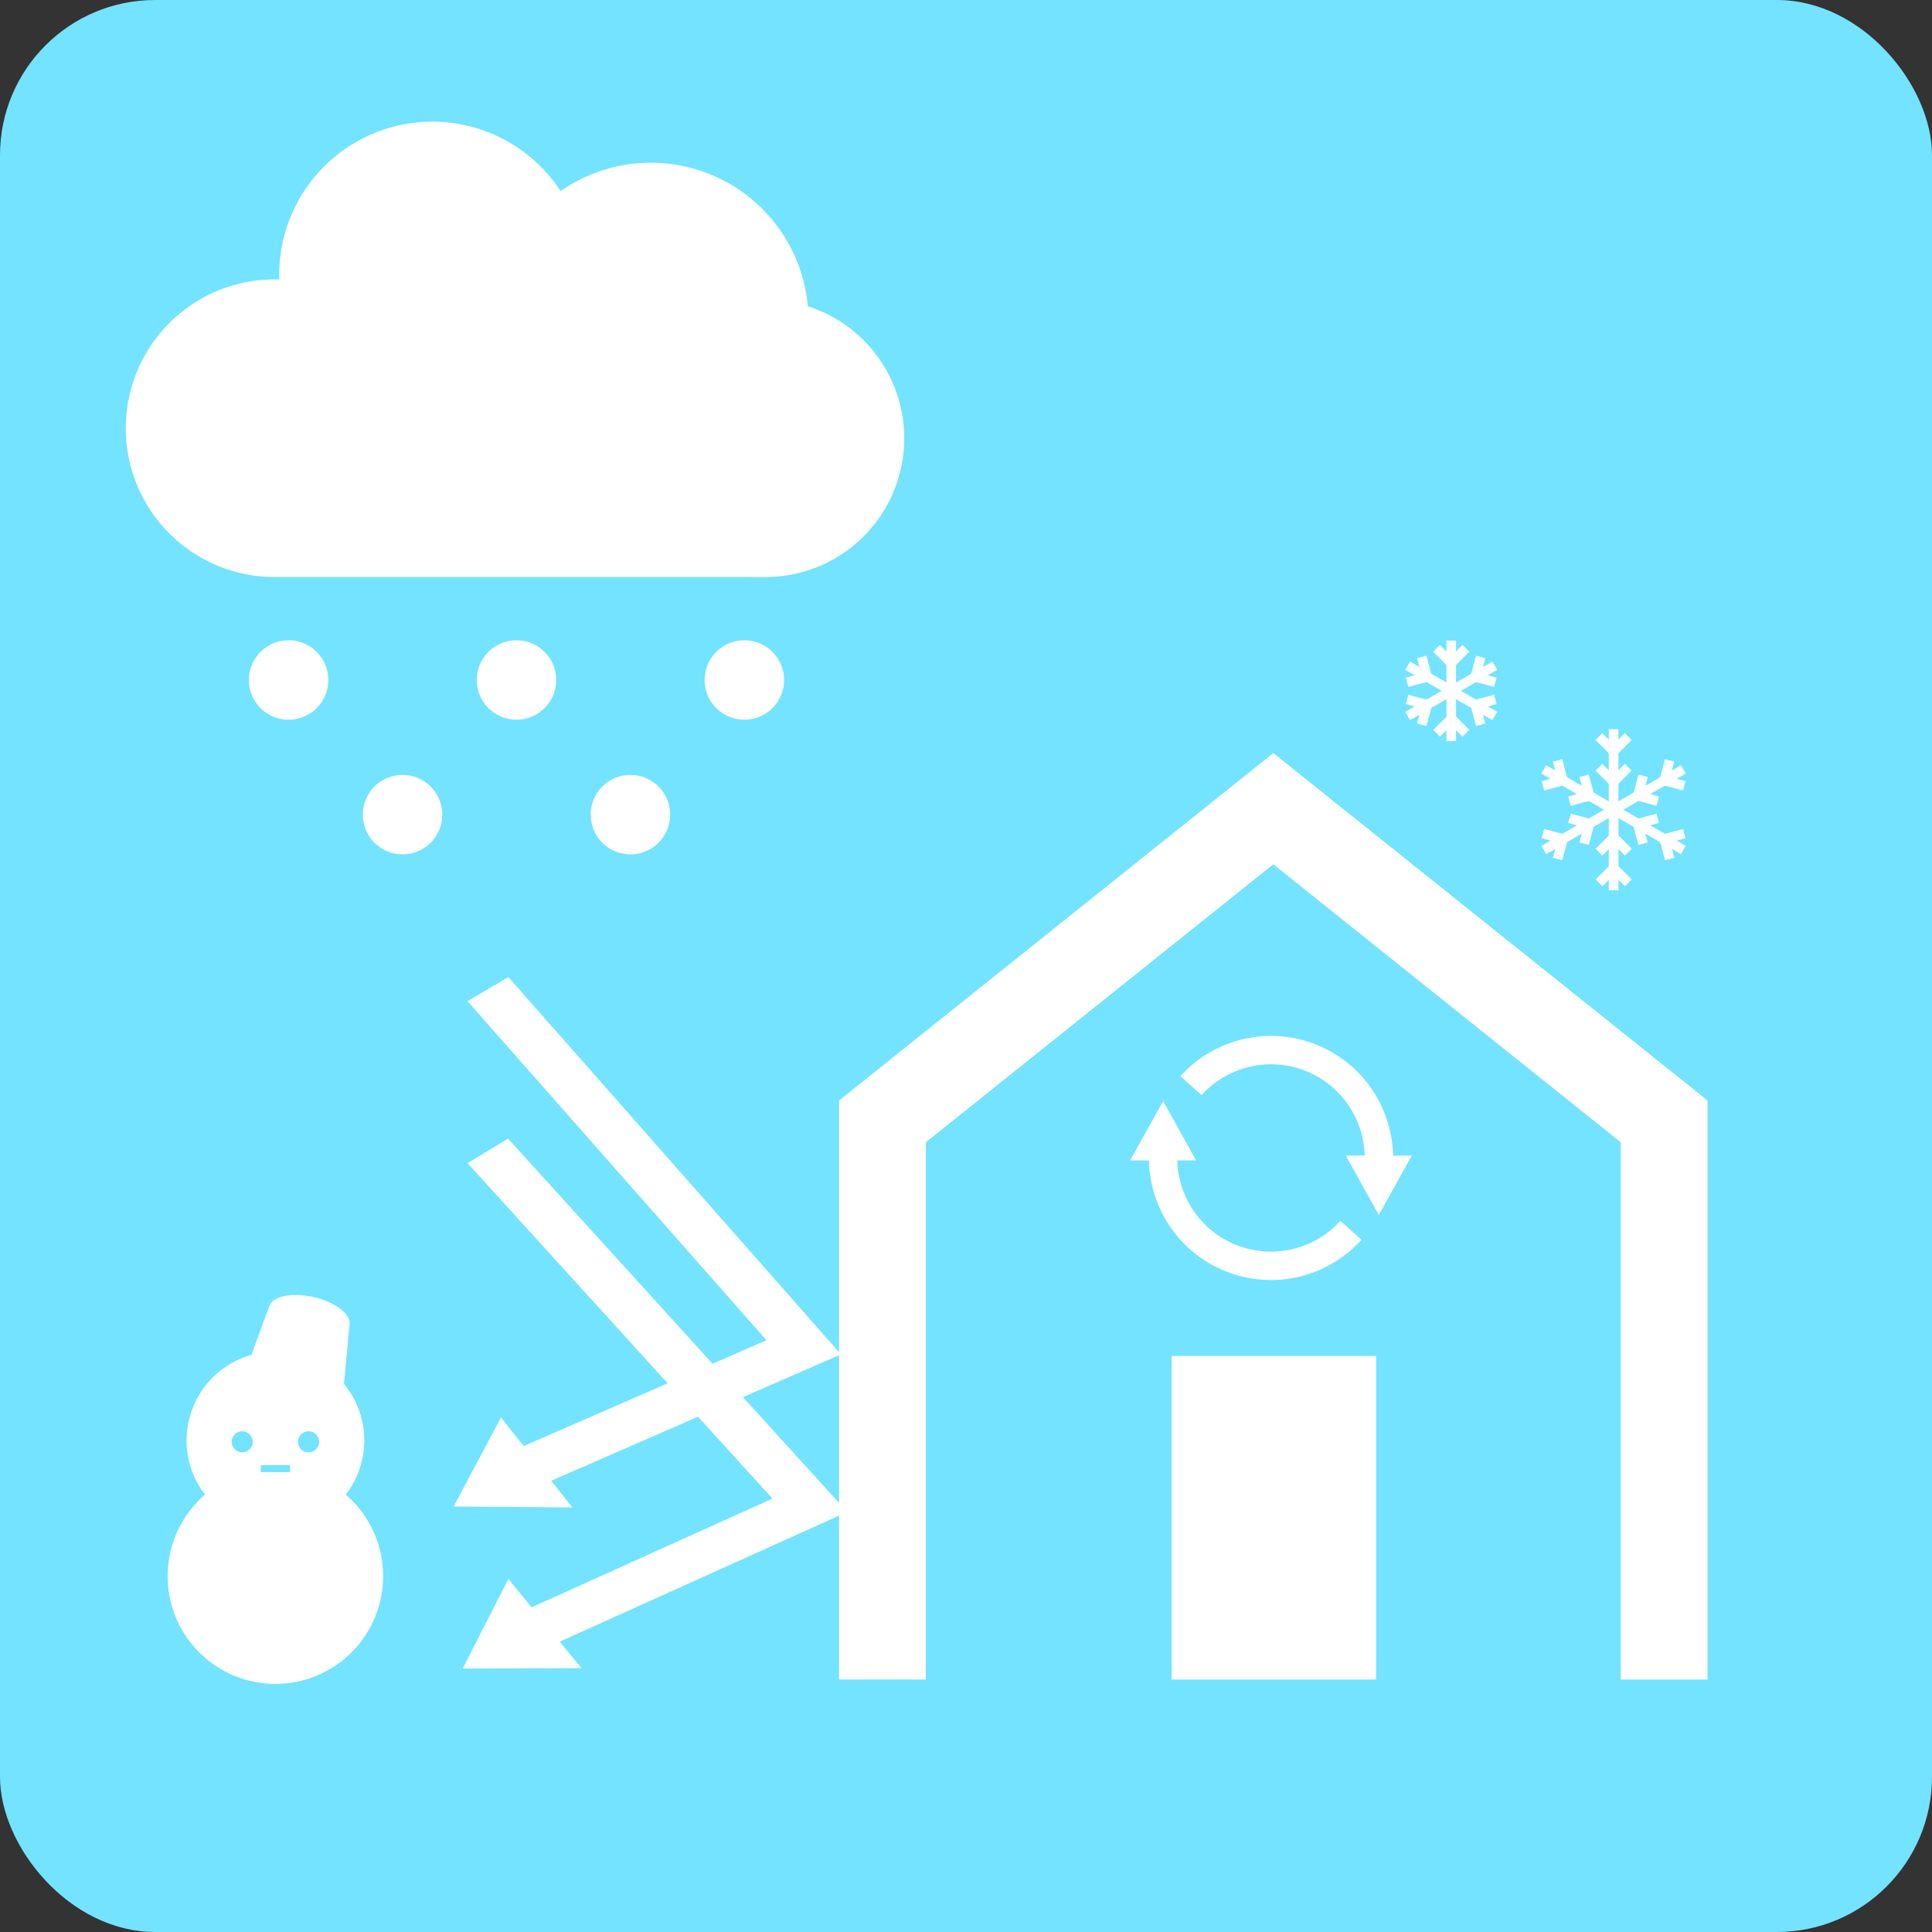 <svg xmlns="http://www.w3.org/2000/svg" width="137" height="137" viewBox="0 0 137 137"><rect x="0" y="0" width="137" height="137" fill="#333333" stroke="none"/><defs><style>.a{fill:#73e3ff;}.b{fill:#fff;}</style></defs><g transform="translate(-801.875 -11834.921)"><rect class="a" width="137" height="137" rx="11" transform="translate(801.875 11834.921)"/><path class="b" d="M376.614,95.808c.169-.746-.972-1.64-2.549-2s-2.99-.039-3.159.707l-1.392,3.791c-.2.88,1.146,1.933,3,2.353s3.525.047,3.724-.833Z" transform="translate(450.042 11833.088)"/><path class="b" d="M377.664,103.974a6.3,6.3,0,1,1-6.3-6.3,6.3,6.3,0,0,1,6.3,6.3" transform="translate(450.042 11833.088)"/><path class="b" d="M379,113.6a7.639,7.639,0,1,1-7.639-7.639A7.639,7.639,0,0,1,379,113.6" transform="translate(450.042 11833.088)"/><rect class="a" width="2.065" height="0.499" transform="translate(820.371 11938.813)"/><path class="a" d="M369.756,104.073a.747.747,0,1,1-.747-.747.747.747,0,0,1,.747.747" transform="translate(450.042 11833.088)"/><path class="a" d="M374.46,104.073a.747.747,0,1,1-.748-.747.748.748,0,0,1,.748.747" transform="translate(450.042 11833.088)"/><path class="b" d="M375.114,50.052a2.816,2.816,0,1,1-2.816-2.816,2.816,2.816,0,0,1,2.816,2.816" transform="translate(450.042 11833.088)"/><path class="b" d="M383.194,59.6a2.816,2.816,0,1,1-2.816-2.816,2.816,2.816,0,0,1,2.816,2.816" transform="translate(450.042 11833.088)"/><path class="b" d="M391.273,50.052a2.816,2.816,0,1,1-2.816-2.816,2.816,2.816,0,0,1,2.816,2.816" transform="translate(450.042 11833.088)"/><path class="b" d="M399.353,59.6a2.816,2.816,0,1,1-2.816-2.816,2.816,2.816,0,0,1,2.816,2.816" transform="translate(450.042 11833.088)"/><path class="b" d="M407.433,50.052a2.816,2.816,0,1,1-2.816-2.816,2.816,2.816,0,0,1,2.816,2.816" transform="translate(450.042 11833.088)"/><path class="b" d="M409.117,23.552a11.175,11.175,0,0,0-17.53-8.166,10.862,10.862,0,0,0-19.957,5.941c0,.112.013.22.016.33-.046,0-.091-.007-.137-.007a10.552,10.552,0,1,0,0,21.1h34.614a9.834,9.834,0,0,0,2.994-19.2" transform="translate(450.042 11833.088)"/><rect class="b" width="0.683" height="11.422" transform="translate(915.956 11886.628)"/><path class="b" d="M466.255,55.585l1.28-1.28-.483-.483-.8.8-.8-.8-.483.483Z" transform="translate(450.042 11833.088)"/><path class="b" d="M466.255,57.759l1.28-1.28L467.052,56l-.8.8-.8-.8-.483.483Z" transform="translate(450.042 11833.088)"/><path class="b" d="M465.458,64.679l.8-.8.8.8.483-.483-1.28-1.28-1.28,1.28Z" transform="translate(450.042 11833.088)"/><path class="b" d="M465.458,62.5l.8-.8.8.8.483-.483-1.28-1.28-1.28,1.28Z" transform="translate(450.042 11833.088)"/><rect class="b" width="11.422" height="0.683" transform="translate(911.18 11894.898) rotate(-29.999)"/><path class="b" d="M471.178,57.886l.177-.659-1.089-.292.292-1.089-.66-.177-.468,1.749Z" transform="translate(450.042 11833.088)"/><path class="b" d="M469.3,58.973l.177-.659-1.089-.292.292-1.089-.66-.177-.468,1.749Z" transform="translate(450.042 11833.088)"/><path class="b" d="M462.612,62.831l.468-1.748-1.748-.469-.177.66,1.089.291-.291,1.089Z" transform="translate(450.042 11833.088)"/><path class="b" d="M464.495,61.744,464.963,60l-1.748-.469-.177.66,1.089.291-.291,1.089Z" transform="translate(450.042 11833.088)"/><rect class="b" width="0.683" height="11.422" transform="matrix(0.5, -0.866, 0.866, 0.5, 911.179, 11889.78)"/><path class="b" d="M469.9,62.831l.659-.177-.291-1.089,1.089-.291-.177-.66-1.748.469Z" transform="translate(450.042 11833.088)"/><path class="b" d="M468.016,61.744l.659-.177-.292-1.089,1.089-.291-.176-.66L467.547,60Z" transform="translate(450.042 11833.088)"/><path class="b" d="M461.332,57.886l1.748-.468-.468-1.749-.66.177.292,1.089-1.089.292Z" transform="translate(450.042 11833.088)"/><path class="b" d="M463.215,58.973l1.748-.468-.468-1.749-.66.177.292,1.089-1.089.292Z" transform="translate(450.042 11833.088)"/><rect class="b" width="0.683" height="7.131" transform="translate(904.442 11880.343)"/><path class="b" d="M454.741,49.329l1.28-1.28-.483-.483-.8.8-.8-.8-.483.483Z" transform="translate(450.042 11833.088)"/><path class="b" d="M453.944,54.075l.8-.8.8.8.483-.483-1.28-1.28-1.28,1.28Z" transform="translate(450.042 11833.088)"/><rect class="b" width="7.132" height="0.682" transform="translate(901.525 11885.396) rotate(-30.002)"/><path class="b" d="M457.781,50.543l.177-.659-1.089-.292.292-1.089-.66-.177-.468,1.749Z" transform="translate(450.042 11833.088)"/><path class="b" d="M452.981,53.315l.468-1.748L451.7,51.1l-.177.66,1.089.291-.291,1.089Z" transform="translate(450.042 11833.088)"/><rect class="b" width="0.682" height="7.132" transform="matrix(0.5, -0.866, 0.866, 0.5, 901.524, 11882.422)"/><path class="b" d="M456.5,53.315l.659-.177-.291-1.089,1.088-.291-.176-.66-1.748.469Z" transform="translate(450.042 11833.088)"/><path class="b" d="M451.7,50.543l1.748-.468-.468-1.749-.66.177.292,1.089-1.089.292Z" transform="translate(450.042 11833.088)"/><path class="b" d="M411.469,97.872,387.883,71.12l-2.9,1.707,21.2,24.042-17.213,7.507-1.612-2.028L384,108.661l8.423.067-1.506-1.894Z" transform="translate(450.042 11833.088)"/><path class="b" d="M411.913,109.045,387.856,82.574l-2.87,1.741L406.607,108.1l-17.078,7.71-1.648-2.009-3.24,6.352,8.424-.033-1.539-1.876Z" transform="translate(450.042 11833.088)"/><path class="b" d="M441.96,92.6a8.659,8.659,0,0,1-8.626-9.38l2,.168a6.645,6.645,0,0,0,11.55,5.012l1.493,1.347a8.639,8.639,0,0,1-6.42,2.853" transform="translate(450.042 11833.088)"/><path class="b" d="M450.6,84.5l-2.006-.128a6.645,6.645,0,0,0-11.56-4.881l-1.493-1.346A8.655,8.655,0,0,1,450.6,84.5" transform="translate(450.042 11833.088)"/><path class="b" d="M449.606,87.988l-2.34-4.211h4.68Z" transform="translate(450.042 11833.088)"/><path class="b" d="M434.311,79.91l2.34,4.211h-4.68Z" transform="translate(450.042 11833.088)"/><path class="b" d="M472.919,79.871,442.125,55.236,411.332,79.871v41.058h6.158v-38.1l24.635-19.708L466.76,82.831v38.1h6.159Z" transform="translate(450.042 11833.088)"/><rect class="b" width="14.502" height="22.943" transform="translate(884.955 11931.074)"/></g></svg>